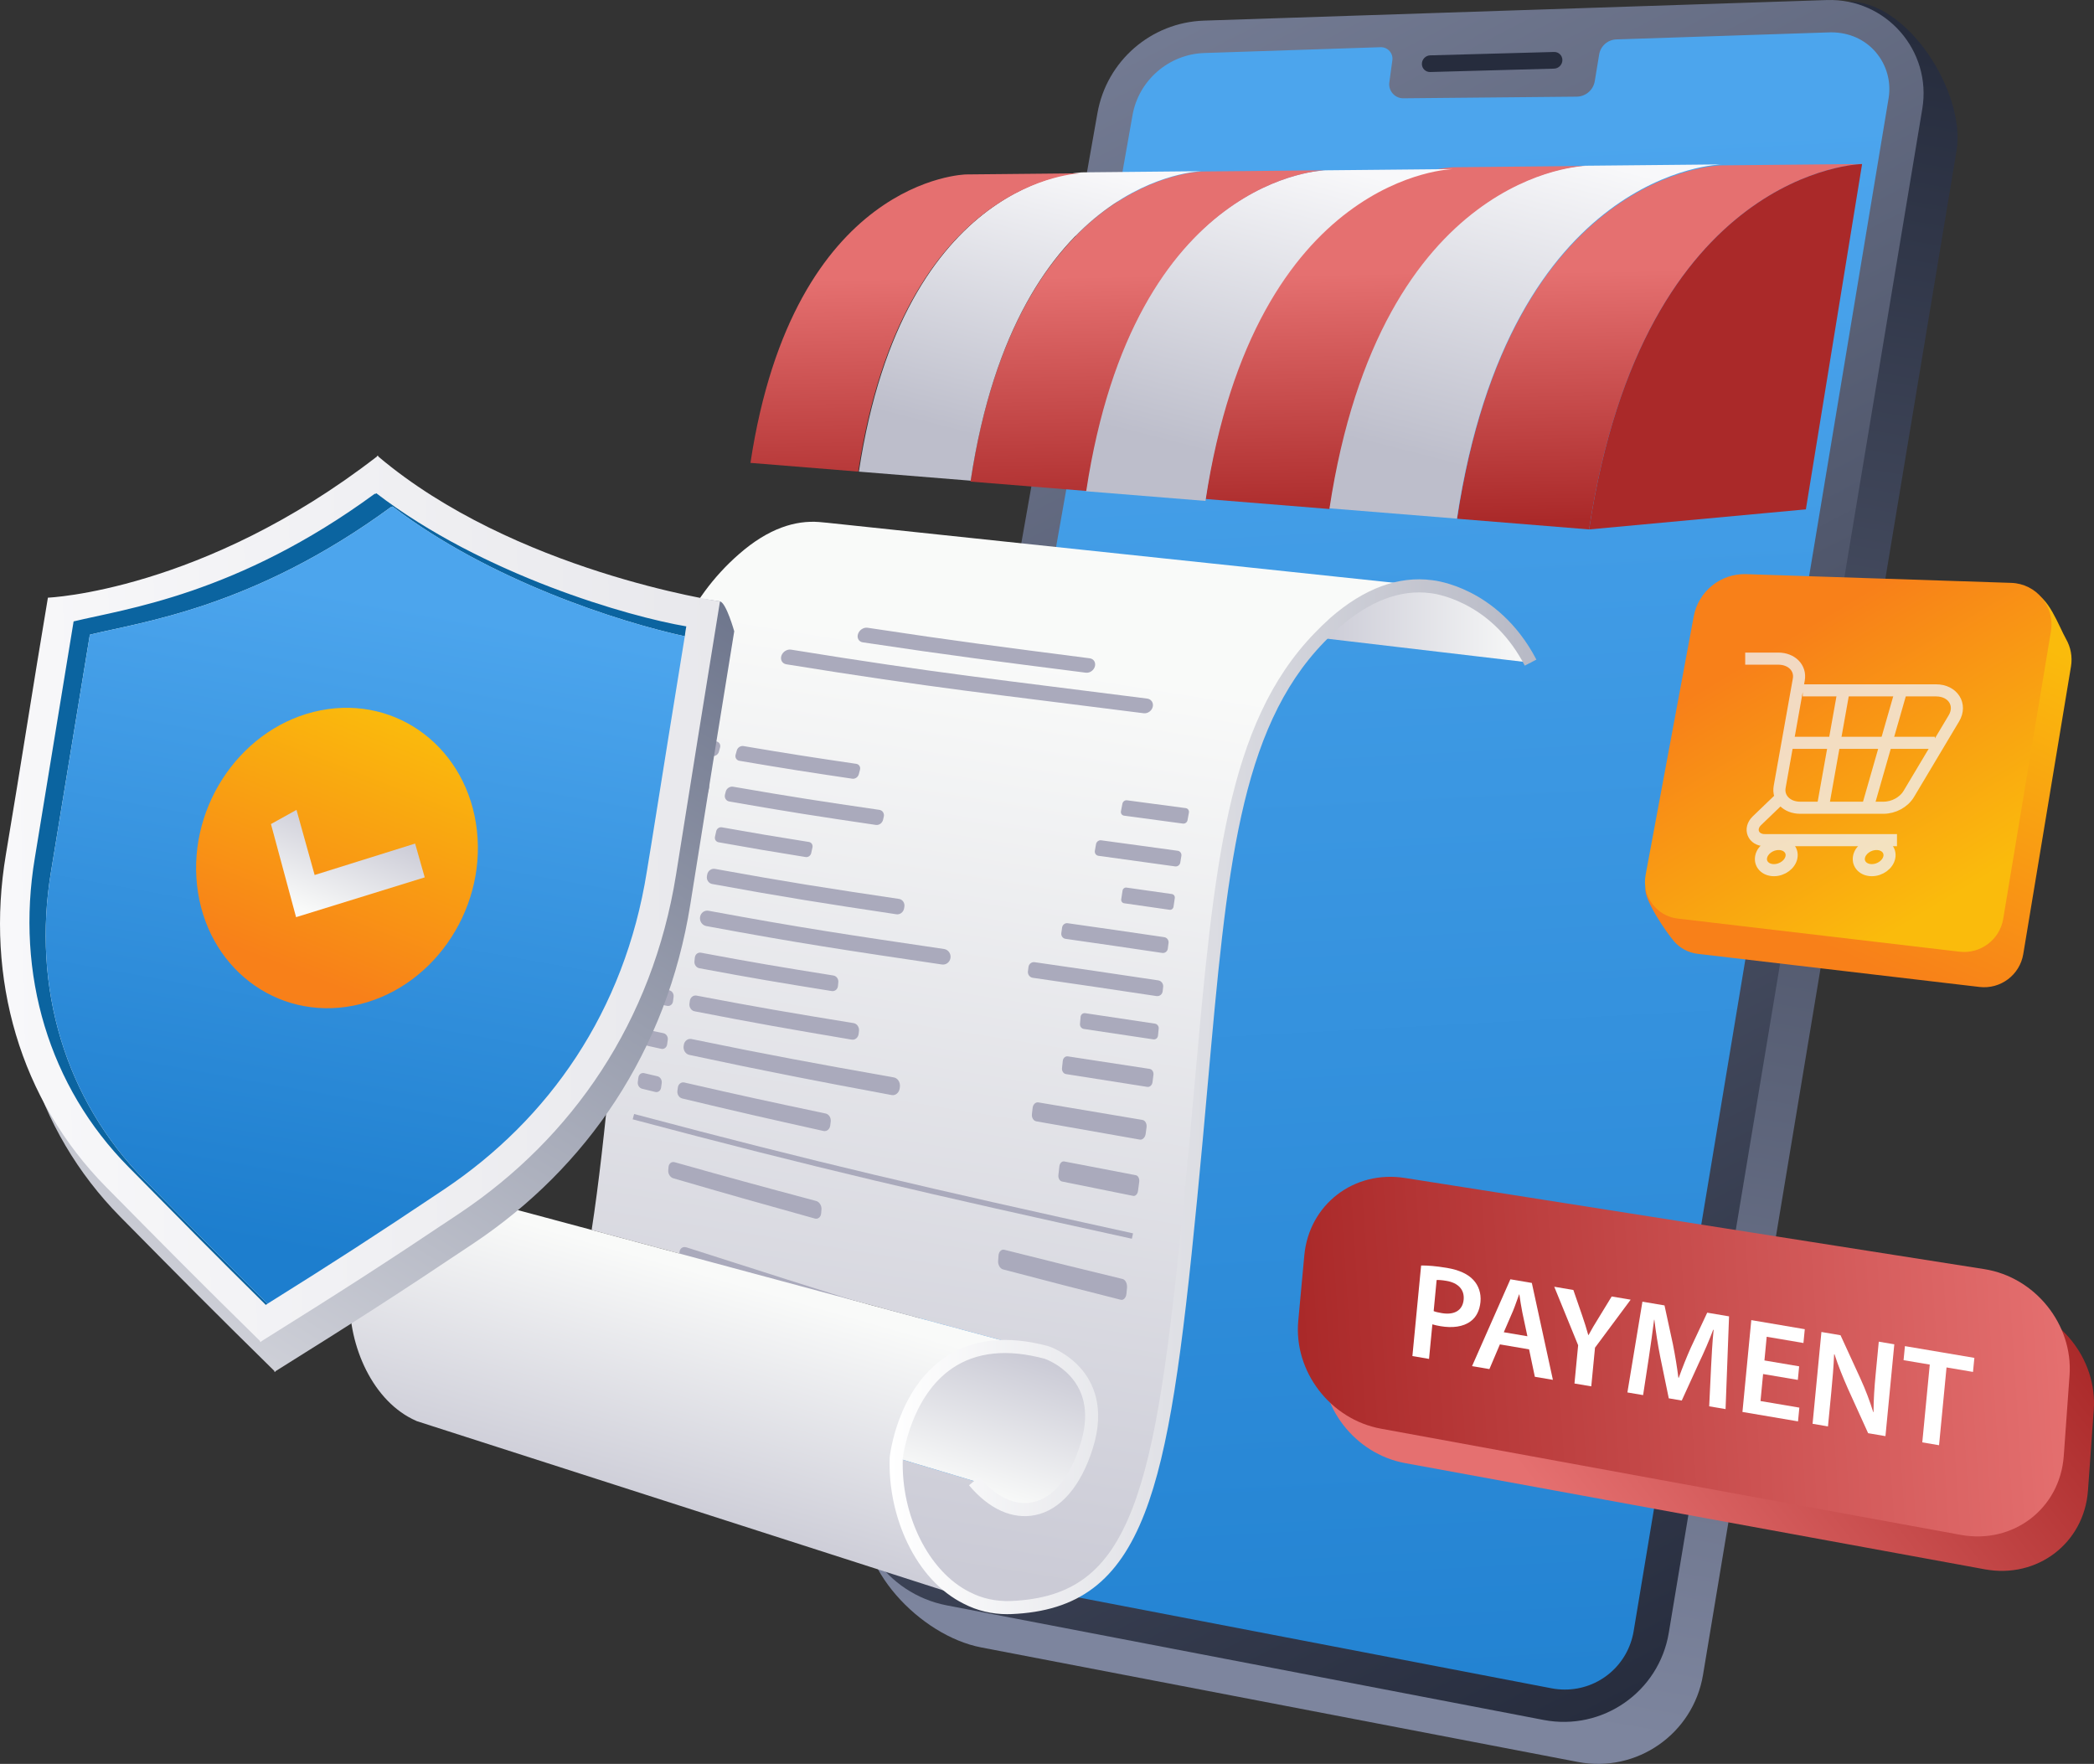 <?xml version="1.0" encoding="UTF-8"?>
<svg id="katman_2" data-name="katman 2" xmlns="http://www.w3.org/2000/svg" xmlns:xlink="http://www.w3.org/1999/xlink" viewBox="0 0 2022.86 1703.97">
  <rect x="0" y="0" width="2022.86" height="1703.97" fill="#333333" stroke="none"/>
  <defs>
    <style>
      .cls-1 {
        fill: #0b64a0;
      }

      .cls-2 {
        fill: url(#linear-gradient-8);
      }

      .cls-3 {
        fill: url(#linear-gradient-7);
      }

      .cls-4 {
        fill: url(#linear-gradient-5);
      }

      .cls-5 {
        fill: url(#linear-gradient-6);
      }

      .cls-6 {
        fill: url(#linear-gradient-9);
      }

      .cls-7 {
        fill: url(#linear-gradient-4);
      }

      .cls-8 {
        fill: url(#linear-gradient-3);
      }

      .cls-9 {
        fill: url(#linear-gradient-2);
      }

      .cls-10 {
        fill: none;
        stroke: #f1f1f2;
        stroke-miterlimit: 10;
        stroke-width: 11.68px;
      }

      .cls-11 {
        fill: url(#linear-gradient);
      }

      .cls-12 {
        fill: #aa2929;
      }

      .cls-13 {
        fill: #fff;
      }

      .cls-14 {
        fill: #262c3d;
      }

      .cls-15 {
        fill: url(#linear-gradient-10);
      }

      .cls-16 {
        fill: url(#linear-gradient-11);
      }

      .cls-17 {
        fill: url(#linear-gradient-12);
      }

      .cls-18 {
        fill: url(#linear-gradient-13);
      }

      .cls-19 {
        fill: url(#linear-gradient-19);
      }

      .cls-20 {
        fill: url(#linear-gradient-14);
      }

      .cls-21 {
        fill: url(#linear-gradient-21);
      }

      .cls-22 {
        fill: url(#linear-gradient-20);
      }

      .cls-23 {
        fill: url(#linear-gradient-22);
      }

      .cls-24 {
        fill: url(#linear-gradient-23);
      }

      .cls-25 {
        fill: url(#linear-gradient-15);
      }

      .cls-26 {
        fill: url(#linear-gradient-16);
      }

      .cls-27 {
        fill: url(#linear-gradient-17);
      }

      .cls-28 {
        fill: url(#linear-gradient-18);
      }

      .cls-29 {
        fill: url(#linear-gradient-24);
      }

      .cls-30 {
        opacity: .78;
      }

      .cls-31 {
        fill: #aaaabc;
      }
    </style>
    <linearGradient id="linear-gradient" x1="1515.09" y1="-25.43" x2="1226.43" y2="1614.97" gradientUnits="userSpaceOnUse">
      <stop offset="0" stop-color="#262c3d"/>
      <stop offset="1" stop-color="#7d859e"/>
    </linearGradient>
    <linearGradient id="linear-gradient-2" x1="1755.81" y1="1572.21" x2="890.54" y2="-107.15" xlink:href="#linear-gradient"/>
    <linearGradient id="linear-gradient-3" x1="1400.3" y1="1843.4" x2="1308.16" y2="141.21" gradientUnits="userSpaceOnUse">
      <stop offset="0" stop-color="#1d7ece"/>
      <stop offset="1" stop-color="#4ca5ed"/>
    </linearGradient>
    <linearGradient id="linear-gradient-4" x1="1898.12" y1="1166.72" x2="1475.38" y2="1475.28" gradientTransform="translate(-59.62 -19.62) rotate(.43) scale(.99) skewX(4.16)" gradientUnits="userSpaceOnUse">
      <stop offset="0" stop-color="#aa2929"/>
      <stop offset="1" stop-color="#e57070"/>
    </linearGradient>
    <linearGradient id="linear-gradient-5" x1="1244.06" y1="1320.76" x2="1996.81" y2="1320.76" xlink:href="#linear-gradient-4"/>
    <linearGradient id="linear-gradient-6" x1="1603.17" y1="443.29" x2="1618.21" y2="204.09" gradientTransform="translate(-35.62 188.27) rotate(-4.61) scale(1.02 1) skewX(-4.51)" xlink:href="#linear-gradient-4"/>
    <linearGradient id="linear-gradient-7" x1="1536.2" y1="63.36" x2="1427.56" y2="352.25" gradientTransform="translate(-26.17 265.52) rotate(-6.41) scale(1.02 .99) skewX(-6.25)" gradientUnits="userSpaceOnUse">
      <stop offset="0" stop-color="#f8f8fa"/>
      <stop offset="1" stop-color="#bdbecb"/>
    </linearGradient>
    <linearGradient id="linear-gradient-8" x1="1351.28" y1="425.51" x2="1366.32" y2="186.3" gradientTransform="translate(-35.62 188.27) rotate(-4.61) scale(1.02 1) skewX(-4.51)" xlink:href="#linear-gradient-4"/>
    <linearGradient id="linear-gradient-9" x1="1288.61" y1="40.01" x2="1186.84" y2="310.66" xlink:href="#linear-gradient-7"/>
    <linearGradient id="linear-gradient-10" x1="1115.33" y1="408.85" x2="1130.37" y2="169.65" gradientTransform="translate(-35.62 188.27) rotate(-4.61) scale(1.02 1) skewX(-4.51)" xlink:href="#linear-gradient-4"/>
    <linearGradient id="linear-gradient-11" x1="1056.88" y1="16.02" x2="961.96" y2="268.42" xlink:href="#linear-gradient-7"/>
    <linearGradient id="linear-gradient-12" x1="893.63" y1="393.2" x2="908.67" y2="154" gradientTransform="translate(-35.62 188.27) rotate(-4.61) scale(1.02 1) skewX(-4.51)" xlink:href="#linear-gradient-4"/>
    <linearGradient id="linear-gradient-13" x1="1891.53" y1="586.13" x2="1745.39" y2="905.91" gradientUnits="userSpaceOnUse">
      <stop offset="0" stop-color="#fabb0c"/>
      <stop offset="1" stop-color="#f88019"/>
    </linearGradient>
    <linearGradient id="linear-gradient-14" x1="1873.57" y1="874.3" x2="1721.18" y2="619.48" xlink:href="#linear-gradient-13"/>
    <linearGradient id="linear-gradient-15" x1="1274.4" y1="603.05" x2="1478.57" y2="603.05" gradientUnits="userSpaceOnUse">
      <stop offset="0" stop-color="#cbcbd6"/>
      <stop offset="1" stop-color="#f9faf9"/>
    </linearGradient>
    <linearGradient id="linear-gradient-16" x1="863.53" y1="1507.93" x2="1003.77" y2="639.22" xlink:href="#linear-gradient-15"/>
    <linearGradient id="linear-gradient-17" x1="615.19" y1="1462.11" x2="681.65" y2="1230.05" xlink:href="#linear-gradient-15"/>
    <linearGradient id="linear-gradient-18" x1="985.15" y1="1308.35" x2="942.34" y2="1442.41" xlink:href="#linear-gradient-15"/>
    <linearGradient id="linear-gradient-19" x1="859.37" y1="1059.49" x2="1484.18" y2="1059.49" gradientUnits="userSpaceOnUse">
      <stop offset="0" stop-color="#fff"/>
      <stop offset="1" stop-color="#b7b9c5"/>
    </linearGradient>
    <linearGradient id="linear-gradient-20" x1="602.19" y1="290.12" x2="-31.49" y2="1184.35" gradientTransform="translate(-40.52 227.7) rotate(-3.61) scale(1.01 .99) skewX(-2.61)" gradientUnits="userSpaceOnUse">
      <stop offset="0" stop-color="#6c748b"/>
      <stop offset="1" stop-color="#e8e8ec"/>
    </linearGradient>
    <linearGradient id="linear-gradient-21" x1="29.39" y1="670.46" x2="726.05" y2="670.46" gradientTransform="translate(-40.52 227.7) rotate(-3.61) scale(1.01 .99) skewX(-2.61)" gradientUnits="userSpaceOnUse">
      <stop offset="0" stop-color="#f8f8fa"/>
      <stop offset="1" stop-color="#e8e8ec"/>
    </linearGradient>
    <linearGradient id="linear-gradient-22" x1="270.21" y1="1000.41" x2="422.31" y2="386.86" gradientTransform="translate(-40.52 227.7) rotate(-3.61) scale(1.01 .99) skewX(-2.61)" xlink:href="#linear-gradient-3"/>
    <linearGradient id="linear-gradient-23" x1="499.82" y1="538.4" x2="389.44" y2="776.86" gradientTransform="translate(-190.09 161.63) rotate(-3.61) scale(1.01 1.04) skewX(2.77)" xlink:href="#linear-gradient-13"/>
    <linearGradient id="linear-gradient-24" x1="461.22" y1="639.67" x2="420.64" y2="727.34" gradientTransform="translate(-190.09 161.63) rotate(-3.61) scale(1.01 1.04) skewX(2.77)" xlink:href="#linear-gradient-15"/>
  </defs>
  <g id="Layer_4" data-name="Layer 4">
    <g>
      <g>
        <path class="cls-11" d="M1093.25,149.75l-257.83,1304.59c-10.45,59.03,53.54,125.8,112.41,137.1l576.45,110.66c56.78,10.9,111.39-27.12,120.88-84.15l244.9-1472.22c9.35-56.24-47.96-145.96-104.94-144.08l-588.95,58.86c-51.09,1.69-94.01,38.91-102.92,89.24Z"/>
        <path class="cls-9" d="M1060.18,109.15l-232.73,1314.89c-10.45,59.03,28.44,115.5,87.31,126.81l576.45,110.66c56.78,10.9,111.39-27.12,120.88-84.15L1856.99,105.14C1866.35,48.9,1821.9-1.83,1764.92.05l-601.82,19.87c-51.09,1.69-94.01,38.91-102.92,89.24Z"/>
        <path class="cls-8" d="M1812.18,50.56c-10.43-12.25-25.58-19.33-43.46-19.33-.02,0-93.67,3.09-207.28,6.84-8.25.27-15.24,6.34-16.59,14.48l-4.27,25.86c-1.45,8.77-9.12,15.14-18,14.97l-167.21,1.58c-8.3-.16-14.53-7.65-13.17-15.84l2.82-20.65c1.14-6.9-4.4-13.11-11.38-12.88-96.26,3.18-170.35,5.63-170.35,5.63-34.19,1.16-63.28,26.36-69.24,60.01l-234.09,1322.49c-7.02,39.65,19.59,78.3,59.14,85.89l579.78,111.34c4.3.83,8.57,1.2,12.79,1.2h.04c33.03,0,60.97-23.72,66.43-56.37L1824.43,95.01c2.65-15.93-1.82-32.12-12.25-44.45Z"/>
        <path class="cls-14" d="M1501.29,66.3l-119.7,3.27c-4.41.12-8.02-3.4-8.02-7.83h0c0-4.43,3.61-8.14,8.02-8.27l119.7-3.27c4.41-.12,8.02,3.4,8.02,7.83h0c0,4.43-3.61,8.14-8.02,8.27Z"/>
      </g>
      <g>
        <g>
          <path class="cls-7" d="M1380.6,1171.22l559.71,88.06c49.15,7.73,85.84,53.51,82.32,102.68l-5.58,77.8c-3.65,50.92-48.88,85.52-99.65,76.22l-559.97-102.57c-48.85-8.95-84.39-55.28-79.88-104.12l5.85-63.29c4.54-49.15,47.94-82.54,97.22-74.78Z"/>
          <path class="cls-4" d="M1357.2,1137.94l559.71,88.06c49.15,7.73,85.84,53.51,82.32,102.68l-5.58,77.8c-3.65,50.92-48.88,85.52-99.65,76.22l-559.97-102.57c-48.85-8.95-84.39-55.28-79.88-104.12l5.85-63.29c4.54-49.15,47.94-82.54,97.22-74.78Z"/>
        </g>
        <g>
          <path class="cls-13" d="M1372.84,1222.49c5.93-.08,14.02.48,24.99,2.32,11.84,2.02,20.31,5.98,25.55,11.73,4.89,5.21,7.61,12.74,6.81,21.07-.8,8.41-4.16,14.95-9.56,18.81-7.13,5.36-17.58,6.64-29.05,4.7-3.04-.52-5.76-1.11-7.88-1.78l-3.21,33.39-16.07-2.75,8.42-87.48ZM1384.95,1266.54c1.96.84,4.56,1.39,7.85,1.95,12.13,2.06,20.12-2.6,21.12-12.93.95-9.88-5.44-16.34-16.66-18.23-4.48-.77-7.66-.92-9.44-.81l-2.86,30.02Z"/>
          <path class="cls-13" d="M1448.94,1298.71l-10.13,23.85-16.77-2.84,37.03-83.9,20.72,3.52,20.35,93.61-17.43-2.96-5.57-26.48-28.2-4.81ZM1475.51,1290.83l-4.9-23.06c-1.18-5.71-2.07-11.96-2.87-17.34h-.24c-1.84,4.87-3.77,10.81-5.85,15.84l-8.95,20.7,22.81,3.87Z"/>
          <path class="cls-13" d="M1520.98,1336.49l3.55-36.95-23.08-56.53,18.46,3.14,8.5,24.61c2.41,7.08,4.14,12.47,5.89,18.88l.29.04c2.79-5.27,5.84-10.34,9.52-16.26l12.83-21,18.33,3.09-34.45,46.36-3.61,37.36-16.24-2.75Z"/>
          <path class="cls-13" d="M1652.86,1322.02c.6-11.53,1.28-25.48,2.55-37.37l-.41-.09c-3.89,10.31-8.77,21.65-13.82,32.11l-16.56,36.28-12.54-2.15-8.22-39.88c-2.35-11.88-4.35-24.54-5.7-36l-.25-.04c-1.49,11.56-3.4,25.5-5.23,37.48l-5.4,35.34-15.17-2.58,14.51-87.68,21.33,3.61,8.16,37.66c2.17,10.89,3.97,21.91,5.25,32.18l.37.04c3.31-9.21,7.39-19.6,11.8-29.42l15.69-33.45,21.09,3.57-3.37,89.58-15.82-2.67,1.75-36.52Z"/>
          <path class="cls-13" d="M1736.74,1333.01l-33.54-5.67-2.5,26.09,37.53,6.36-1.3,13.29-53.68-9.11,8.55-88.71,51.67,8.77-1.29,13.33-35.51-6.02-2.18,22.89,33.54,5.67-1.27,13.12Z"/>
          <path class="cls-13" d="M1750.99,1375.43l8.55-88.71,18.46,3.14,19.25,41.93c5.01,10.92,9.14,22.03,12.33,32.31l.29.04c.08-12.03.8-23.55,2.12-37.13l2.96-30.93,15,2.54-8.55,88.71-16.73-2.84-19.47-42.88c-4.72-10.71-9.59-22.61-13.01-33.35l-.4.04c-.43,11.57-1.46,23.34-2.84,37.94l-3.08,31.7-14.88-2.54Z"/>
          <path class="cls-13" d="M1864.21,1318.22l-25.32-4.26,1.32-13.58,67.08,11.35-1.32,13.58-25.57-4.34-7.23,75.14-16.19-2.75,7.23-75.14Z"/>
        </g>
      </g>
      <g>
        <g>
          <path class="cls-5" d="M1798.83,158.44s-210.72,3.68-263.73,352.99l-127.48-10.32c51.14-337.84,255.14-341.35,255.14-341.35l136.06-1.32Z"/>
          <path class="cls-3" d="M1663.06,158.83s-204.27,3.56-255.65,342.19l-123.57-10c49.57-327.5,247.33-330.91,247.33-330.91l131.9-1.28Z"/>
          <path class="cls-2" d="M1531.79,160.33s-197.82,3.45-247.58,331.38l-119.67-9.69c48.01-317.16,239.52-320.46,239.52-320.46l127.73-1.24Z"/>
          <path class="cls-6" d="M1404.03,163.32s-191.37,3.34-239.51,320.58l-115.77-9.37c46.44-306.82,231.71-310.01,231.71-310.01l123.57-1.2Z"/>
          <path class="cls-15" d="M1280.78,164.5s-184.92,3.23-231.44,309.77l-111.87-9.05c44.88-296.48,223.9-299.56,223.9-299.56l119.4-1.16Z"/>
          <path class="cls-16" d="M1161.04,165.38s-178.47,3.11-223.36,298.97l-107.97-8.74c43.31-286.14,216.09-289.11,216.09-289.11l115.24-1.12Z"/>
          <path class="cls-17" d="M1044.31,167.42s-172.02,3-215.29,288.16l-104.06-8.42c41.75-275.8,208.28-278.66,208.28-278.66l111.07-1.08Z"/>
        </g>
        <path class="cls-12" d="M1798.83,158.44l-54.31,333.61-209.41,19.39c53.01-349.32,263.73-352.99,263.73-352.99Z"/>
      </g>
      <g>
        <g>
          <path class="cls-18" d="M1706.34,588.71l257.12-15.33c14.6.48,25.79,32.39,32.44,44.02,4.4,7.7,6.31,16.92,4.72,26.46l-46.09,277.79c-3.35,20.17-21.95,34.15-42.25,31.77l-272.3-32.01c-9.21-1.08-17.15-5.57-22.76-12.02-6.88-7.91-29.74-40.75-27.66-51.94l65.97-227.92c4.52-24.3,26.11-41.65,50.81-40.83Z"/>
          <path class="cls-20" d="M1686.98,554.64l255.97,8.43c24.26.8,42.28,22.77,38.31,46.72l-46.09,277.79c-3.35,20.17-21.95,34.15-42.25,31.77l-272.3-32.01c-20.52-2.41-34.72-21.68-30.94-42l46.49-249.88c4.52-24.3,26.11-41.65,50.81-40.83Z"/>
        </g>
        <g class="cls-30">
          <path class="cls-10" d="M1685.91,636.25h31.94c12.95,0,21.83,9.04,19.84,20.18l-18.48,103.68c-1.99,11.15,6.9,20.18,19.84,20.18h80.46c9.88,0,19.65-5.34,24.43-13.34l43.58-73.02c7.85-13.16-.99-27.03-17.23-27.03h-128.82"/>
          <line class="cls-10" x1="1728.93" y1="717.58" x2="1869.18" y2="717.58"/>
          <line class="cls-10" x1="1781.03" y1="666.91" x2="1761.14" y2="778.45"/>
          <line class="cls-10" x1="1836.63" y1="666.91" x2="1804.65" y2="778.45"/>
          <path class="cls-10" d="M1720.68,770.3l-23.46,22.55c-8.06,7.75-3.6,18.74,7.61,18.74h127.71"/>
          <path class="cls-10" d="M1730.62,827.95c-1.24,6.98-8.82,12.64-16.93,12.64s-13.67-5.66-12.42-12.64c1.24-6.98,8.82-12.64,16.93-12.64s13.67,5.66,12.42,12.64Z"/>
          <path class="cls-10" d="M1825.17,827.95c-1.24,6.98-8.82,12.64-16.93,12.64s-13.67-5.66-12.42-12.64c1.24-6.98,8.82-12.64,16.93-12.64s13.67,5.66,12.42,12.64Z"/>
        </g>
      </g>
      <path class="cls-25" d="M1478.57,640.13l-204.17-24.03c4.81-5.06,9.86-9.87,15.18-14.68,34.92-30.36,66.29-38.2,93.11-34.66,59.45,8.09,95.88,73.37,95.88,73.37Z"/>
      <path class="cls-26" d="M1382.68,566.76c-26.82-3.55-58.19,4.3-93.11,34.66-5.31,4.81-10.37,9.62-15.18,14.68-97.41,100.69-97.66,271.72-124.23,541.42-27.57,283.36-48.83,390.38-173.81,395.44-15.69.51-29.86-2.79-42.51-9.36-44.27-22.01-70.08-80.96-68.06-135.35l75.14,22.51c84,97.66,161.92-85.76,70.08-124.22h-.25c-6.32-2.79-13.66-4.81-21.75-6.07l-417.45-112.33c6.83-44.02,12.65-96.9,18.72-159.64,24.54-251.23,23.53-405.81,123.46-493.1,28.85-25.3,54.9-32.89,77.67-31.12l8.1.76,583.16,61.73Z"/>
      <g>
        <path class="cls-31" d="M823.37,752.25c-43.35-6.43-65.03-9.81-109.11-17.32-2.78-.47-4.41-3.11-3.64-5.89.47-1.67.7-2.5,1.17-4.16.78-2.77,3.68-4.63,6.46-4.16,44.08,7.46,65.72,10.8,108.94,17.16,2.72.4,4.32,2.99,3.57,5.8-.45,1.69-.67,2.53-1.12,4.22-.74,2.81-3.55,4.77-6.28,4.36Z"/>
        <path class="cls-31" d="M688,730.36c-5.36-.95-8.05-1.43-13.44-2.4-2.8-.51-4.47-3.17-3.7-5.93.46-1.66.69-2.49,1.15-4.15.78-2.77,3.69-4.59,6.5-4.09,5.4.97,8.09,1.44,13.46,2.39,2.8.49,4.42,3.13,3.64,5.9-.47,1.66-.7,2.49-1.16,4.16-.78,2.77-3.66,4.62-6.45,4.13Z"/>
        <path class="cls-31" d="M677.74,769.51c-5.35-.97-8.02-1.46-13.38-2.45-2.79-.52-4.5-3.2-3.81-5.98.42-1.67.63-2.5,1.05-4.17.7-2.78,3.55-4.61,6.35-4.1,5.37.99,8.05,1.47,13.4,2.43,2.79.5,4.46,3.16,3.75,5.95-.43,1.67-.64,2.51-1.06,4.18-.7,2.79-3.52,4.64-6.3,4.14Z"/>
        <path class="cls-31" d="M668.59,808.97c-5.32-.99-7.98-1.49-13.31-2.5-2.77-.53-4.54-3.24-3.93-6.04.36-1.68.55-2.52.92-4.21.62-2.8,3.39-4.64,6.17-4.12,5.34,1,8.01,1.5,13.34,2.48,2.78.51,4.51,3.2,3.88,6.01-.38,1.69-.57,2.53-.94,4.22-.62,2.81-3.36,4.68-6.13,4.17Z"/>
        <path class="cls-31" d="M660.73,848.86c-5.29-1.01-7.93-1.52-13.22-2.54-2.75-.53-4.58-3.28-4.07-6.12.31-1.7.46-2.56.78-4.26.52-2.84,3.2-4.7,5.96-4.17,5.3,1.02,7.95,1.53,13.26,2.53,2.76.52,4.56,3.24,4.02,6.08-.32,1.7-.48,2.56-.79,4.27-.52,2.85-3.17,4.73-5.93,4.21Z"/>
        <path class="cls-31" d="M654.34,889.29c-5.25-1.02-7.87-1.53-13.11-2.56-2.73-.54-4.63-3.33-4.22-6.21.24-1.73.36-2.6.61-4.33.41-2.88,2.98-4.77,5.72-4.23,5.25,1.03,7.89,1.55,13.15,2.56,2.74.53,4.61,3.29,4.18,6.17-.26,1.73-.38,2.6-.63,4.33-.41,2.88-2.96,4.81-5.69,4.27Z"/>
        <path class="cls-31" d="M649.53,930.36c-5.2-1.02-7.81-1.53-12.99-2.56-2.7-.54-4.64-3.35-4.34-6.28.18-1.76.27-2.64.44-4.4.29-2.93,2.74-4.86,5.44-4.32,5.2,1.04,7.81,1.55,13.02,2.57,2.72.53,4.66,3.32,4.35,6.25-.19,1.76-.27,2.63-.45,4.39-.3,2.93-2.76,4.88-5.47,4.35Z"/>
        <path class="cls-31" d="M644.54,971.7c-5.19-1.04-7.78-1.57-12.95-2.63-2.69-.55-4.56-3.37-4.18-6.3.23-1.75.34-2.63.56-4.39.37-2.93,2.84-4.86,5.54-4.32,5.17,1.04,7.77,1.56,12.97,2.58,2.71.53,4.61,3.35,4.23,6.29-.23,1.76-.34,2.65-.57,4.41-.38,2.94-2.9,4.89-5.6,4.35Z"/>
        <path class="cls-31" d="M638.82,1013.2c-5.17-1.13-7.75-1.7-12.89-2.84-2.68-.59-4.51-3.45-4.1-6.37.24-1.75.37-2.63.61-4.39.41-2.92,2.91-4.83,5.59-4.25,5.15,1.1,7.73,1.65,12.91,2.75,2.7.57,4.56,3.43,4.14,6.38-.25,1.77-.37,2.66-.62,4.43-.42,2.96-2.95,4.88-5.64,4.29Z"/>
        <path class="cls-31" d="M633.05,1054.86c-5.15-1.25-7.71-1.88-12.82-3.14-2.66-.66-4.5-3.56-4.11-6.49.24-1.76.36-2.64.59-4.4.4-2.93,2.88-4.79,5.55-4.16,5.12,1.21,7.69,1.82,12.85,3.02,2.68.63,4.54,3.55,4.13,6.52-.24,1.78-.36,2.67-.61,4.45-.4,2.97-2.9,4.85-5.58,4.2Z"/>
        <path class="cls-31" d="M846.09,796.89c-56.48-8.32-84.57-12.66-141.49-22.6-3.14-.55-5.05-3.56-4.25-6.72.29-1.15.44-1.72.73-2.86.81-3.16,4.02-5.27,7.16-4.72,56.95,9.85,84.96,14.14,141.26,22.35,3.1.45,5,3.42,4.25,6.63-.27,1.17-.41,1.75-.68,2.92-.75,3.22-3.87,5.46-6.98,5Z"/>
        <path class="cls-31" d="M778.28,827.92c-33.67-5.42-50.48-8.24-84.17-14.28-2.44-.44-3.98-2.81-3.43-5.29.48-2.17.72-3.26,1.21-5.44.56-2.48,3-4.13,5.44-3.7,33.72,6,50.52,8.79,84.13,14.15,2.43.39,3.95,2.73,3.4,5.23-.48,2.2-.72,3.29-1.2,5.49-.54,2.51-2.95,4.23-5.39,3.84Z"/>
        <path class="cls-31" d="M865.85,883.19c-71.75-10.79-107.21-16.31-177.84-29.23-3.47-.64-5.76-4.06-5.09-7.65.12-.65.18-.97.3-1.61.68-3.58,4.06-5.96,7.54-5.33,70.73,12.85,106.09,18.31,177.65,28.99,3.52.52,5.85,3.9,5.23,7.55-.11.66-.17.98-.28,1.64-.62,3.65-3.97,6.18-7.5,5.65Z"/>
        <path class="cls-31" d="M909.93,931.72c-92.55-13.72-138.18-20.5-227.71-37.14-3.88-.72-6.56-4.63-5.95-8.71h0c.61-4.08,4.28-6.79,8.17-6.07,89.71,16.58,135.18,23.32,227.53,36.95,4.01.59,6.79,4.42,6.23,8.55h0c-.56,4.14-4.25,7.01-8.26,6.41Z"/>
        <path class="cls-31" d="M1048.94,649.84c-87.27-11.18-128.19-16.2-215.53-29.33-3.79-.57-5.83-4.2-4.54-8.09h0c1.29-3.89,5.42-6.58,9.2-6,87.13,13.22,127.77,18.26,214.69,29.52,3.77.49,5.98,3.98,4.93,7.82h0c-1.05,3.84-4.97,6.57-8.75,6.08Z"/>
        <path class="cls-31" d="M1104.78,689c-142.17-18.17-203.65-24.39-345.17-47.28-3.9-.63-6.05-4.32-4.77-8.22h0c1.28-3.91,5.49-6.56,9.39-5.92,141.45,22.93,202.25,29.11,343.98,47.27,3.91.5,6.31,4.06,5.37,7.97h0c-.94,3.91-4.88,6.69-8.8,6.19Z"/>
        <path class="cls-31" d="M1025.83,1334.4c-138.75-41.42-222.47-68.05-362.38-113.82-3.86-1.26-7.06-5.75-7.11-10.05h0c-.05-4.29,3.06-6.77,6.92-5.53,139.88,45.05,223.04,70.92,362.24,111.65,3.84,1.12,6.94,6.07,7.03,10.98h0c.09,4.91-2.87,7.9-6.69,6.76Z"/>
        <path class="cls-31" d="M1028.99,1376.36c-137.78-42.11-222.99-70.17-363.15-116.7-3.86-1.28-7.32-5.77-7.68-10.03h0c-.36-4.27,2.53-6.69,6.38-5.41,140.03,46.42,224.64,74.02,362.77,116.05,3.81,1.16,7.17,5.78,7.63,10.23h0c.46,4.45-2.16,7.03-5.95,5.87Z"/>
        <path class="cls-31" d="M803.48,957.38c-51.84-8.32-77.5-12.62-127.91-22.06-2.94-.55-5.04-3.55-4.71-6.7.15-1.44.21-2.16.37-3.59.34-3.15,3.01-5.24,5.95-4.69,50.47,9.45,76.09,13.74,127.87,22.01,3.01.48,5.15,3.42,4.78,6.56-.17,1.44-.21,2.16-.34,3.6-.29,3.16-2.99,5.36-6.01,4.87Z"/>
        <path class="cls-31" d="M822.74,1004.3c-61.7-10.42-92.3-15.79-151.78-27.37-3.17-.62-5.38-3.92-4.93-7.36.14-1.07.21-1.6.35-2.67.44-3.43,3.36-5.72,6.54-5.12,59.51,11.33,90.04,16.52,151.66,26.57,3.29.54,5.64,3.89,5.23,7.51-.13,1.13-.19,1.69-.32,2.83-.42,3.64-3.45,6.17-6.75,5.61Z"/>
        <path class="cls-31" d="M861.44,1057.86c-79.66-14.88-119.5-22.58-195.55-38.81-3.58-.76-6.02-4.56-5.47-8.47.06-.44.09-.66.15-1.11.55-3.91,3.88-6.47,7.46-5.74,76.11,15.64,115.84,22.94,195.46,37.08,3.74.66,6.36,4.72,5.83,9.1-.06.49-.09.74-.15,1.24-.53,4.38-4,7.39-7.74,6.7Z"/>
        <path class="cls-31" d="M795.56,1092.55c-55.64-12.34-83.28-18.65-136.54-31.41-3-.72-5.08-4-4.63-7.32.18-1.34.27-2,.45-3.34.45-3.32,3.26-5.44,6.27-4.75,53.32,12.24,80.93,18.24,136.52,29.96,3.14.66,5.32,4.15,4.86,7.81-.18,1.47-.27,2.21-.45,3.68-.45,3.66-3.35,6.07-6.49,5.37Z"/>
        <path class="cls-31" d="M787.07,1177.11c-55.83-15.52-83.64-23.42-136.63-38.86-2.99-.87-5.19-4.29-4.9-7.63.12-1.35.18-2.02.3-3.36.3-3.34,2.98-5.37,5.97-4.52,53.04,14.93,80.81,22.52,136.6,37.42,3.15.84,5.45,4.51,5.15,8.19-.12,1.49-.18,2.22-.29,3.71-.28,3.68-3.05,5.94-6.2,5.06Z"/>
        <path class="cls-31" d="M1142.73,795.6c-22.99-3.14-34.35-4.66-56.88-7.66-2.04-.27-3.37-2.19-2.97-4.28.56-2.91.83-4.37,1.4-7.27.4-2.08,2.38-3.56,4.42-3.29,22.47,2.96,33.8,4.46,56.75,7.56,2.08.28,3.45,2.21,3.07,4.31-.53,2.92-.8,4.39-1.33,7.32-.38,2.11-2.37,3.59-4.45,3.3Z"/>
        <path class="cls-31" d="M1135.21,836.96c-29.97-4.22-44.76-6.24-74.11-10.24-2.31-.32-3.85-2.51-3.43-4.9.44-2.54.67-3.8,1.12-6.33.43-2.38,2.64-4.06,4.95-3.75,29.27,3.95,44.02,5.95,73.95,10.11,2.36.33,3.95,2.54,3.55,4.95-.42,2.56-.63,3.84-1.05,6.4-.39,2.41-2.62,4.1-4.98,3.76Z"/>
        <path class="cls-31" d="M1129.82,878.86c-17.64-2.56-26.42-3.81-43.88-6.29-1.83-.26-3.08-1.99-2.8-3.87.5-3.33.75-5,1.26-8.33.29-1.88,2-3.19,3.82-2.94,17.43,2.45,26.2,3.69,43.82,6.22,1.84.27,3.11,2.01,2.84,3.9-.5,3.35-.74,5.03-1.23,8.38-.27,1.89-1.99,3.2-3.84,2.93Z"/>
        <path class="cls-31" d="M1122.72,920.54c-37.66-5.61-56.33-8.29-93.42-13.61-2.6-.37-4.41-2.84-4.04-5.52.3-2.16.45-3.24.76-5.4.38-2.67,2.79-4.54,5.39-4.17,37.01,5.27,55.65,7.92,93.29,13.48,2.64.39,4.49,2.9,4.14,5.6-.29,2.18-.43,3.27-.71,5.46-.35,2.7-2.76,4.56-5.4,4.17Z"/>
        <path class="cls-31" d="M1117.17,962.22c-48.11-7.29-72.03-10.74-119.51-17.66-2.93-.43-5.01-3.2-4.64-6.2.2-1.68.31-2.52.52-4.2.37-3,3.05-5.08,5.97-4.66,47.39,6.87,71.27,10.29,119.39,17.55,2.97.45,5.09,3.26,4.74,6.28-.19,1.69-.29,2.54-.48,4.23-.34,3.02-3.02,5.1-5.99,4.65Z"/>
        <path class="cls-31" d="M1082.67,1255.59c-44.06-11.13-67.1-17.06-113.69-29.31-2.88-.75-5.02-4.41-4.76-8.17.14-2.11.22-3.16.37-5.27.27-3.77,2.84-6.24,5.72-5.52,46.68,11.75,69.78,17.46,114.14,28.21,2.74.66,4.63,4.46,4.26,8.47-.21,2.24-.31,3.36-.51,5.6-.36,4-2.82,6.67-5.54,5.99Z"/>
        <path class="cls-31" d="M1114.14,1004.04c-26.89-4.1-40.33-6.09-67.16-10.06-2.24-.33-3.89-2.52-3.69-4.84.23-2.78.33-4.14.59-6.86.23-2.28,2.23-3.85,4.47-3.52,26.86,3.97,40.33,5.97,67.31,10.09,2.25.34,3.89,2.47,3.67,4.75-.27,2.71-.4,4.06-.68,6.83-.24,2.32-2.26,3.96-4.51,3.62Z"/>
        <path class="cls-31" d="M1108.36,1049.96c-31.35-4.97-47.11-7.43-78.64-12.38-2.41-.38-4.1-2.99-3.79-5.82.31-2.8.46-4.18.75-6.94.3-2.78,2.49-4.71,4.9-4.34,31.61,4.8,47.43,7.2,78.96,12.08,2.41.37,4.08,2.93,3.72,5.76-.35,2.8-.53,4.22-.9,7.07-.37,2.88-2.61,4.93-5.01,4.56Z"/>
        <path class="cls-31" d="M1101.07,1100.87c-39.62-6.96-59.73-10.48-100.04-17.65-2.7-.48-4.56-3.63-4.17-7.01.28-2.42.42-3.63.7-6.03.39-3.36,2.9-5.69,5.6-5.23,40.41,6.84,60.58,10.21,100.45,16.92,2.67.45,4.45,3.63,3.98,7.13-.34,2.51-.51,3.77-.85,6.3-.48,3.54-3.02,6.04-5.67,5.58Z"/>
        <path class="cls-31" d="M1094.68,1155.25c-27.19-5.45-40.99-8.24-68.79-13.9-2.25-.46-3.79-3.28-3.45-6.3.39-3.37.58-5.06.97-8.42.35-3.01,2.46-5.08,4.71-4.64,27.9,5.4,41.76,8.05,69.13,13.28,2.21.42,3.67,3.28,3.26,6.39-.46,3.48-.69,5.23-1.14,8.72-.4,3.13-2.51,5.31-4.7,4.87Z"/>
        <path class="cls-31" d="M1093.42,1196.64c-196.59-43.16-307.03-68.73-482.23-115.36l1.38-5.14c175.07,46.57,285.49,72.14,481.98,115.31l-1.14,5.19Z"/>
      </g>
      <path class="cls-27" d="M865.8,1408.24c-2.02,54.39,23.78,113.34,68.06,135.35l-517.13-166.22-14.17-4.56-.51-.25c-82.73-36.18-97.15-213.53,25.55-218.34,14.42-.51,26.56,1.27,36.43,5.06l107.52,28.84,417.45,112.33c-6.58-1.01-13.92-1.27-22.01-1.01-68.82,2.78-99.43,53.38-101.2,108.79Z"/>
      <path class="cls-28" d="M940.94,1430.76l-75.14-22.51c1.77-55.41,32.38-106.01,101.2-108.79,155.6-6.07,68.82,241.36-26.06,131.31Z"/>
      <path class="cls-19" d="M973.29,1559.33c-15.18,0-29.38-3.39-42.3-10.1-22.39-11.15-41.14-31.35-54.22-58.42-12.2-25.25-18.34-54.66-17.29-82.81l.03-.44c.28-2.64,7.44-64.9,53.08-96.12,26.46-18.1,60.14-21.81,100.08-11.02l.31.09c.68.22,16.92,5.63,30.32,20.45,12.44,13.76,24.71,38.4,12.53,77.66-11.48,36.97-31.32,60.05-55.87,65.01-21.86,4.41-44.53-5.82-63.86-28.81l9.68-8.14c16.21,19.28,34.56,28,51.68,24.55,19.81-4,36.24-24.01,46.29-56.36,8.37-26.95,5.06-48.96-9.83-65.42-10.6-11.73-23.36-16.39-24.73-16.86-36.09-9.72-66.17-6.6-89.39,9.25-39.63,27.06-47.22,83.13-47.68,86.88-1.97,55.31,25.16,109.61,64.56,129.2l.1.05c11.92,6.2,25.17,9.11,39.38,8.65,59.92-2.43,94.05-28.31,117.74-89.33,23.27-59.95,35.52-151.83,49.98-300.41,3.85-39.05,7.11-75.65,10.26-111.05,18.59-208.62,30.87-346.44,115.72-434.16,4.4-4.64,9.33-9.41,15.48-14.97l.09-.08c32.5-28.26,65.46-40.43,97.97-36.17,1.84.18,17.24,1.96,36.78,11.79,18.66,9.39,44.91,28.28,64.01,64.94l-11.22,5.84c-13.97-26.83-33.47-46.76-57.94-59.22-18.33-9.33-32.75-10.76-32.9-10.77l-.26-.03c-28.77-3.81-58.41,7.34-88.08,33.12-5.88,5.32-10.58,9.87-14.79,14.3-81.78,84.54-93.9,220.59-112.25,426.53-3.16,35.42-6.42,72.05-10.27,111.16-14.57,149.69-26.97,242.44-50.77,303.75-25.48,65.63-64.08,94.76-129.07,97.39-1.11.04-2.23.05-3.33.05Z"/>
      <g>
        <g>
          <path class="cls-22" d="M379.07,469.77l.13-.86c-.21.17-.43.31-.64.47-.16-.14-.34-.25-.5-.4-.05.35-.08.52-.13.86-168.4,130.35-317.88,136.37-317.88,136.37-15.34,91.24-25.27,156.93-40.61,248.17-20.14,119.78,13.75,237.01,96.82,321.15,59.09,59.85,89.19,90.32,148.87,148.94-.05.34-.08.51-.13.85.24-.15.37-.23.61-.38.19.19.29.28.48.47.05-.34.08-.51.13-.85,76.12-47.6,114.45-72.03,191.79-123.84,108.73-72.83,186.16-184.91,208.84-326.99,17.27-108.23,25.97-162.81,42.43-263.9,0,0-7.78-27.77-13.78-28.85-40.72-7.29-202.16-14.57-316.42-111.23Z"/>
          <path class="cls-21" d="M365.29,440.92l.13-.86c-.21.17-.43.31-.63.47-.16-.14-.34-.25-.5-.4-.05.35-.08.52-.13.86-168.4,130.35-317.88,136.37-317.88,136.37-15.34,91.24-25.27,156.93-40.61,248.17-20.14,119.78,13.75,237.01,96.82,321.15,59.09,59.85,89.19,90.32,148.87,148.94-.05.34-.08.51-.13.85.24-.15.37-.23.61-.38.19.19.29.28.48.47.05-.34.08-.51.13-.85,76.12-47.6,114.45-72.03,191.79-123.84,108.73-72.83,186.16-184.91,208.84-326.99,17.27-108.23,25.97-162.81,42.43-263.9,0,0-199.1-29.18-330.2-140.08Z"/>
          <path class="cls-1" d="M662.98,605.08c-.55,3.19-1.1,6.39-1.45,9.57-63.32-13.78-188.77-53.87-282.37-125.38l-.99.85-.41-.37c-132.83,97.42-241.52,111.17-290.96,123.37l-37.45,228.45c-18.85,112.55,13.87,221.07,90.5,298.58,48.43,49.08,77.03,78.08,118.5,119.31-.6.43-.99.66-1.59,1.09-49.63-49-78.86-78.76-132.6-133.23-76.63-77.51-109.35-186.03-90.5-298.58l37.45-228.45c49.44-12,158.12-25.95,290.96-123.37l.41.37.99-.85c102.97,79.01,244.7,119.45,299.51,128.64Z"/>
          <path class="cls-23" d="M661.53,614.65c-11.69,71.43-19.7,121.89-32.28,200.48l-4.38,26.73c-21.49,135.43-94.94,239.57-195.91,307.14-68.37,45.77-104.96,69.4-170.6,110.46-41.47-41.22-70.07-70.22-118.5-119.31-76.63-77.51-109.35-186.03-90.5-298.58l37.45-228.45c49.44-12.2,158.12-25.95,290.96-123.37l.41.37.99-.85c93.6,71.51,219.05,111.59,282.37,125.38Z"/>
        </g>
        <g>
          <path class="cls-24" d="M460.73,802.41c8.69,78.79-44.79,154.49-119.45,169.1-74.66,14.61-142.23-37.42-150.92-116.21-8.69-78.79,44.79-154.49,119.45-169.1,74.66-14.61,142.23,37.42,150.92,116.21Z"/>
          <polygon class="cls-29" points="261.76 796.05 286.01 886.01 410.29 847.54 401.01 814.9 303.95 845.27 286.42 782.35 261.76 796.05"/>
        </g>
      </g>
    </g>
  </g>
</svg>